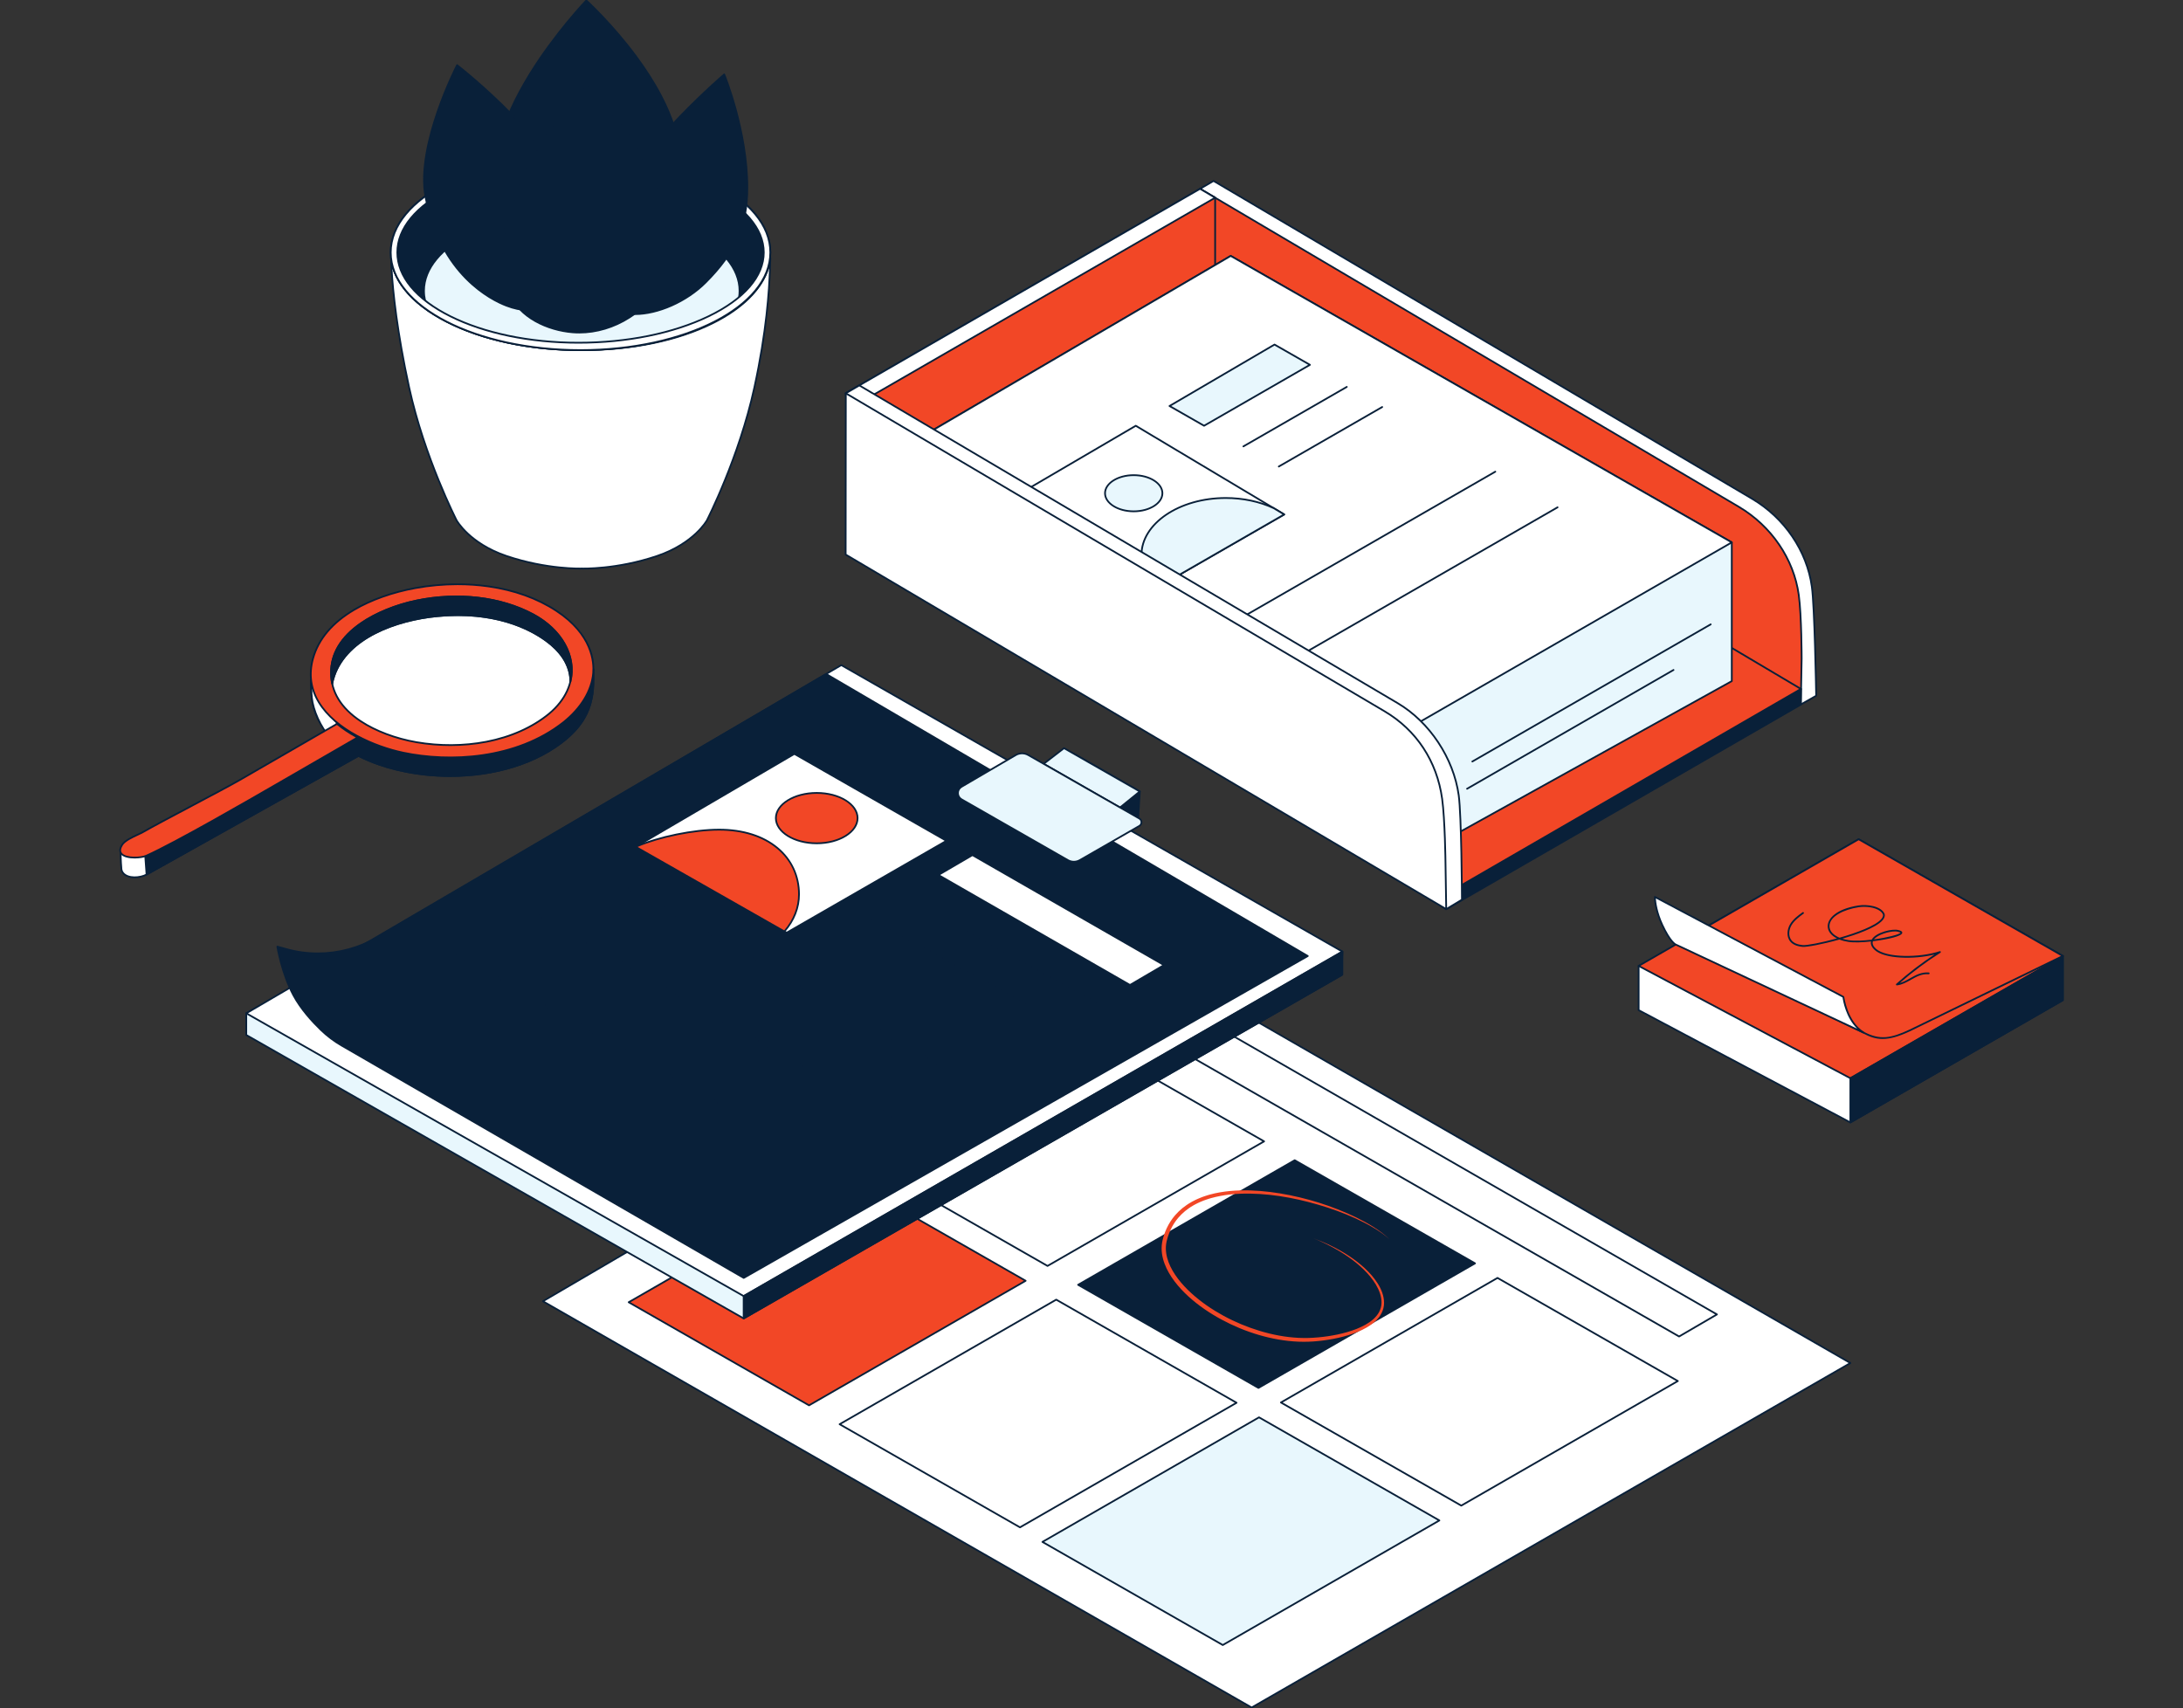 <?xml version="1.0" encoding="UTF-8"?>
<svg xmlns="http://www.w3.org/2000/svg" width="2500" height="1956" viewBox="0 0 2500 1956" fill="none">
  <rect x="0" y="0" width="2500" height="1956" fill="#333333" stroke="none"/>
  <g clip-path="url(#clip0_1761_632)">
    <path d="M1303.17 1091.46L621.735 1490.19L1433.4 1955.47L2119.06 1560.95L1303.17 1091.46Z" fill="white"></path>
    <path d="M1433.4 1956.47C1433.23 1956.47 1433.06 1956.42 1432.91 1956.34L621.238 1491.06C620.928 1490.88 620.737 1490.56 620.735 1490.2C620.734 1489.84 620.922 1489.51 621.23 1489.33L1302.67 1090.6C1302.98 1090.41 1303.36 1090.41 1303.67 1090.59L2119.56 1560.08C2119.87 1560.26 2120.06 1560.59 2120.06 1560.95C2120.06 1561.31 2119.87 1561.64 2119.56 1561.82L1433.9 1956.34C1433.75 1956.42 1433.58 1956.47 1433.4 1956.47ZM623.73 1490.18L1433.4 1954.31L2117.06 1560.95L1303.18 1092.61L623.73 1490.18Z" fill="#092039"></path>
    <path d="M1325.39 1188.02L1922.91 1530.54L1966.28 1505.27L1370.4 1162.38L1325.39 1188.02Z" fill="white"></path>
    <path d="M1922.91 1531.54C1922.74 1531.54 1922.57 1531.5 1922.41 1531.41L1324.89 1188.89C1324.58 1188.71 1324.39 1188.38 1324.39 1188.02C1324.39 1187.66 1324.58 1187.33 1324.89 1187.15L1369.9 1161.51C1370.21 1161.33 1370.59 1161.33 1370.9 1161.51L1966.78 1504.41C1967.09 1504.58 1967.28 1504.91 1967.28 1505.27C1967.28 1505.63 1967.09 1505.96 1966.78 1506.14L1923.41 1531.4C1923.26 1531.49 1923.08 1531.54 1922.91 1531.54ZM1327.4 1188.02L1922.91 1529.38L1964.29 1505.28L1370.4 1163.53L1327.4 1188.02Z" fill="#092039"></path>
    <path d="M1921.5 1581.55L1714.96 1463.47L1466.91 1606.13L1673.45 1724.22L1921.5 1581.55Z" fill="white"></path>
    <path d="M1673.45 1725.22C1673.28 1725.22 1673.11 1725.17 1672.95 1725.09L1466.41 1607C1466.1 1606.82 1465.91 1606.49 1465.91 1606.13C1465.91 1605.77 1466.1 1605.44 1466.41 1605.26L1714.46 1462.6C1714.76 1462.42 1715.14 1462.42 1715.45 1462.6L1922 1580.69C1922.31 1580.86 1922.5 1581.19 1922.5 1581.55C1922.5 1581.91 1922.31 1582.24 1922 1582.42L1673.95 1725.09C1673.8 1725.17 1673.62 1725.22 1673.45 1725.22ZM1468.92 1606.13L1673.45 1723.07L1919.49 1581.56L1714.96 1464.62L1468.92 1606.13Z" fill="#092039"></path>
    <path d="M1648.39 1741.22L1441.85 1623.13L1193.8 1765.8L1400.34 1883.88L1648.39 1741.22Z" fill="#E8F7FD"></path>
    <path d="M1400.34 1884.88C1400.17 1884.88 1400 1884.84 1399.84 1884.75L1193.3 1766.67C1192.99 1766.49 1192.8 1766.16 1192.8 1765.8C1192.8 1765.44 1192.99 1765.11 1193.3 1764.93L1441.35 1622.27C1441.65 1622.09 1442.03 1622.09 1442.34 1622.26L1648.89 1740.35C1649.2 1740.53 1649.39 1740.86 1649.39 1741.22C1649.39 1741.58 1649.2 1741.91 1648.89 1742.09L1400.84 1884.75C1400.69 1884.84 1400.51 1884.88 1400.34 1884.88ZM1195.81 1765.79L1400.34 1882.73L1646.38 1741.22L1441.85 1624.29L1195.81 1765.79Z" fill="#092039"></path>
    <path d="M1689.24 1446.78L1482.69 1328.69L1234.64 1471.36L1441.19 1589.44L1689.24 1446.78Z" fill="#092039"></path>
    <path d="M1441.19 1590.44C1441.02 1590.44 1440.85 1590.4 1440.69 1590.31L1234.15 1472.22C1233.84 1472.05 1233.65 1471.72 1233.64 1471.36C1233.64 1471 1233.84 1470.67 1234.15 1470.49L1482.2 1327.82C1482.5 1327.65 1482.88 1327.65 1483.19 1327.82L1689.74 1445.91C1690.05 1446.09 1690.24 1446.42 1690.24 1446.78C1690.24 1447.14 1690.05 1447.47 1689.74 1447.65L1441.69 1590.31C1441.53 1590.4 1441.36 1590.44 1441.19 1590.44ZM1236.66 1471.35L1441.19 1588.29L1687.23 1446.78L1482.7 1329.84L1236.66 1471.35Z" fill="#092039"></path>
    <path d="M1416.13 1606.44L1209.59 1488.36L961.536 1631.02L1168.08 1749.11L1416.13 1606.44Z" fill="white"></path>
    <path d="M1168.08 1750.11C1167.91 1750.11 1167.74 1750.07 1167.59 1749.98L961.04 1631.89C960.728 1631.71 960.537 1631.38 960.536 1631.02C960.536 1630.67 960.727 1630.33 961.037 1630.16L1209.09 1487.49C1209.4 1487.31 1209.77 1487.31 1210.08 1487.49L1416.63 1605.58C1416.94 1605.75 1417.13 1606.09 1417.13 1606.44C1417.13 1606.8 1416.94 1607.13 1416.63 1607.31L1168.58 1749.98C1168.43 1750.06 1168.25 1750.11 1168.08 1750.11ZM963.547 1631.02L1168.08 1747.96L1414.12 1606.45L1209.59 1489.51L963.547 1631.02Z" fill="#092039"></path>
    <path d="M1447.68 1307.07L1241.13 1188.99L993.082 1331.65L1199.63 1449.74L1447.68 1307.07Z" fill="white"></path>
    <path d="M1199.63 1450.74C1199.46 1450.74 1199.29 1450.69 1199.13 1450.61L992.586 1332.52C992.274 1332.34 992.083 1332.01 992.082 1331.65C992.082 1331.29 992.273 1330.96 992.583 1330.78L1240.63 1188.12C1240.94 1187.94 1241.32 1187.94 1241.63 1188.12L1448.17 1306.21C1448.49 1306.38 1448.68 1306.71 1448.68 1307.07C1448.68 1307.43 1448.49 1307.76 1448.18 1307.94L1200.13 1450.61C1199.97 1450.69 1199.8 1450.74 1199.63 1450.74ZM995.092 1331.65L1199.63 1448.59L1445.67 1307.08L1241.13 1190.14L995.092 1331.65Z" fill="#092039"></path>
    <path d="M1174.57 1466.74L968.023 1348.65L719.973 1491.32L926.519 1609.4L1174.57 1466.74Z" fill="#F24726"></path>
    <path d="M926.519 1610.4C926.348 1610.4 926.176 1610.36 926.022 1610.27L719.477 1492.18C719.165 1492.01 718.974 1491.67 718.973 1491.32C718.973 1490.96 719.164 1490.63 719.474 1490.45L967.524 1347.78C967.832 1347.61 968.211 1347.61 968.519 1347.78L1175.06 1465.87C1175.38 1466.05 1175.57 1466.38 1175.57 1466.74C1175.57 1467.09 1175.38 1467.43 1175.07 1467.6L927.017 1610.27C926.863 1610.36 926.691 1610.4 926.519 1610.4ZM721.983 1491.31L926.517 1608.25L1172.56 1466.74L968.024 1349.8L721.983 1491.31Z" fill="#092039"></path>
    <path d="M1591.17 1419.12C1588.37 1416.54 1585.36 1414.2 1582.26 1412C1579.16 1409.8 1575.96 1407.75 1572.67 1405.83C1566.15 1401.93 1559.35 1398.51 1552.46 1395.32C1538.62 1389.04 1524.3 1383.85 1509.72 1379.63C1495.15 1375.37 1480.32 1371.99 1465.34 1369.76C1450.35 1367.53 1435.19 1366.45 1420.12 1367.07C1412.59 1367.38 1405.09 1368.19 1397.72 1369.58C1394.03 1370.25 1390.39 1371.14 1386.79 1372.12C1385.01 1372.69 1383.19 1373.15 1381.45 1373.81L1378.82 1374.73L1376.23 1375.77C1374.48 1376.43 1372.84 1377.29 1371.14 1378.04L1368.68 1379.32L1367.45 1379.97L1366.25 1380.67C1363.02 1382.48 1360.04 1384.67 1357.16 1386.95C1354.32 1389.3 1351.71 1391.88 1349.31 1394.66C1348.71 1395.35 1348.17 1396.09 1347.6 1396.8L1346.75 1397.89C1346.47 1398.25 1346.23 1398.64 1345.97 1399.02L1344.42 1401.29L1343.02 1403.66L1342.33 1404.84L1341.71 1406.07L1340.48 1408.53L1339.41 1411.07L1338.88 1412.34L1338.42 1413.64L1337.5 1416.25C1337.22 1417.12 1337 1418.02 1336.74 1418.9C1336.22 1420.7 1335.78 1422.41 1335.55 1424.18C1334.46 1431.24 1335.66 1438.57 1338.22 1445.4C1340.78 1452.25 1344.65 1458.64 1349.14 1464.55C1353.65 1470.46 1358.8 1475.92 1364.35 1480.96C1375.42 1491.06 1387.94 1499.61 1401.16 1506.81C1414.39 1514.01 1428.39 1519.83 1442.8 1524.18C1457.22 1528.53 1472.12 1531.37 1487.13 1532.11C1490.88 1532.29 1494.64 1532.31 1498.39 1532.23C1502.14 1532.13 1505.9 1531.89 1509.65 1531.55C1517.16 1530.88 1524.63 1529.76 1532 1528.22C1539.35 1526.63 1546.64 1524.64 1553.59 1521.87C1560.52 1519.1 1567.24 1515.62 1572.73 1510.76C1575.45 1508.32 1577.81 1505.51 1579.48 1502.33C1581.13 1499.16 1582.11 1495.65 1582.16 1492.03C1582.24 1488.42 1581.58 1484.78 1580.43 1481.28C1579.28 1477.77 1577.64 1474.41 1575.74 1471.2C1571.92 1464.77 1567 1458.97 1561.6 1453.7C1556.19 1448.42 1550.26 1443.67 1544.04 1439.34C1537.82 1434.98 1531.26 1431.12 1524.54 1427.57C1517.83 1424 1510.91 1420.81 1503.84 1417.96C1518.14 1423.19 1532.01 1429.8 1544.78 1438.24C1551.16 1442.45 1557.27 1447.11 1562.9 1452.33C1568.52 1457.55 1573.7 1463.35 1577.83 1469.92C1579.89 1473.21 1581.66 1476.71 1582.96 1480.42C1584.25 1484.13 1585.04 1488.07 1585.03 1492.08C1585.05 1496.09 1584.02 1500.14 1582.21 1503.73C1580.4 1507.34 1577.84 1510.49 1574.94 1513.18C1569.09 1518.56 1562.08 1522.24 1554.95 1525.22C1547.78 1528.18 1540.34 1530.3 1532.84 1532.03C1525.32 1533.7 1517.71 1534.94 1510.06 1535.73C1502.4 1536.52 1494.65 1536.8 1486.94 1536.48C1471.5 1535.85 1456.23 1533.05 1441.45 1528.72C1426.68 1524.37 1412.39 1518.42 1398.83 1511.11C1385.29 1503.78 1372.44 1495.07 1360.98 1484.65C1355.26 1479.43 1349.92 1473.75 1345.21 1467.54C1340.51 1461.33 1336.41 1454.54 1333.65 1447.1C1330.89 1439.7 1329.52 1431.51 1330.78 1423.46C1331.05 1421.46 1331.56 1419.47 1332.11 1417.61C1332.38 1416.67 1332.62 1415.71 1332.93 1414.78L1333.91 1411.99L1334.41 1410.6L1334.99 1409.24L1336.16 1406.53L1337.51 1403.89L1338.18 1402.57L1338.94 1401.3L1340.46 1398.76L1342.15 1396.32C1342.43 1395.91 1342.7 1395.5 1343 1395.11L1343.92 1393.95C1344.55 1393.18 1345.14 1392.39 1345.79 1391.65C1348.39 1388.67 1351.23 1385.92 1354.29 1383.43C1357.39 1381.01 1360.59 1378.71 1364.03 1376.82L1365.3 1376.08L1366.6 1375.41L1369.21 1374.07C1371 1373.29 1372.75 1372.41 1374.58 1371.73L1377.3 1370.66L1380.06 1369.71C1381.89 1369.04 1383.77 1368.58 1385.63 1368C1389.38 1367.01 1393.15 1366.1 1396.97 1365.48C1404.59 1364.16 1412.29 1363.45 1419.98 1363.25C1435.37 1362.84 1450.71 1364.18 1465.82 1366.66C1480.93 1369.15 1495.83 1372.74 1510.42 1377.3C1525 1381.91 1539.27 1387.48 1553.02 1394.13C1559.87 1397.51 1566.62 1401.1 1573.06 1405.19C1576.29 1407.22 1579.44 1409.4 1582.48 1411.7C1585.52 1414 1588.46 1416.44 1591.17 1419.12Z" fill="#F24726"></path>
    <path d="M963.514 787.293L282.025 1160.42V1185.26L851.649 1509.89L1537.31 1116.15V1089.76L963.514 787.293Z" fill="#E8F7FD"></path>
    <path d="M851.649 1510.89C851.478 1510.89 851.307 1510.85 851.154 1510.76L281.53 1186.13C281.218 1185.95 281.025 1185.62 281.025 1185.26V1160.42C281.025 1160.06 281.224 1159.72 281.545 1159.54L963.034 786.418C963.328 786.257 963.683 786.254 963.981 786.41L1537.77 1088.88C1538.1 1089.05 1538.31 1089.39 1538.31 1089.76V1116.15C1538.31 1116.51 1538.12 1116.84 1537.81 1117.02L852.147 1510.76C851.992 1510.85 851.821 1510.89 851.649 1510.89ZM283.025 1184.68L851.647 1508.74L1536.31 1115.57V1090.37L963.523 788.43L283.025 1161.01V1184.68Z" fill="#092039"></path>
    <path d="M963.464 761.684L282.025 1160.42L851.649 1484.28L1537.31 1089.76L963.464 761.684Z" fill="white"></path>
    <path d="M851.649 1485.28C851.479 1485.28 851.308 1485.24 851.155 1485.15L281.531 1161.29C281.22 1161.11 281.027 1160.78 281.025 1160.43C281.023 1160.07 281.212 1159.74 281.52 1159.56L962.959 760.823C963.268 760.642 963.649 760.64 963.96 760.818L1537.8 1088.9C1538.12 1089.07 1538.31 1089.41 1538.31 1089.76C1538.31 1090.12 1538.12 1090.45 1537.81 1090.63L852.148 1485.15C851.993 1485.24 851.821 1485.28 851.649 1485.28ZM284.026 1160.41L851.646 1483.13L1535.3 1089.77L963.47 762.84L284.026 1160.41Z" fill="#092039"></path>
    <path d="M1537.31 1089.76L851.649 1484.28V1509.89L1536.54 1116.59L1537.31 1089.76Z" fill="#092039"></path>
    <path d="M851.649 1510.89C851.476 1510.89 851.303 1510.84 851.148 1510.75C850.839 1510.58 850.649 1510.25 850.649 1509.89V1484.28C850.649 1483.92 850.84 1483.59 851.15 1483.41L1536.81 1088.89C1537.12 1088.71 1537.51 1088.72 1537.82 1088.9C1538.13 1089.09 1538.32 1089.43 1538.31 1089.79L1537.54 1116.61C1537.53 1116.96 1537.34 1117.28 1537.04 1117.45L852.147 1510.76C851.992 1510.84 851.821 1510.89 851.649 1510.89ZM852.649 1484.86V1508.16L1535.56 1116L1536.26 1091.52L852.649 1484.86Z" fill="#092039"></path>
    <path d="M946.108 771.861L431.825 1073.47C400.544 1091.82 363.161 1096.7 328.218 1087L317.603 1084.06C317.603 1084.06 322.55 1114.64 336.041 1139.82C344.536 1155.68 357.716 1170.04 367.621 1179.57C374.788 1186.46 382.76 1192.46 391.371 1197.43L851.714 1463.47L1497.7 1094.83L946.108 771.861Z" fill="#092039"></path>
    <path d="M851.715 1464.47C851.542 1464.47 851.369 1464.42 851.215 1464.33L390.872 1198.3C382.197 1193.29 374.142 1187.23 366.929 1180.29C357.194 1170.92 343.78 1156.38 335.16 1140.29C321.745 1115.25 316.666 1084.52 316.617 1084.22C316.563 1083.88 316.683 1083.54 316.937 1083.31C317.191 1083.08 317.543 1083 317.872 1083.09L328.486 1086.04C340.059 1089.25 351.977 1090.83 363.863 1090.83C387.39 1090.83 410.811 1084.64 431.32 1072.61L945.603 771.001C945.915 770.818 946.302 770.818 946.614 771.001L1498.21 1093.97C1498.52 1094.16 1498.7 1094.49 1498.7 1094.84C1498.7 1095.2 1498.51 1095.53 1498.2 1095.71L852.211 1464.34C852.057 1464.42 851.886 1464.47 851.715 1464.47ZM318.867 1085.45C320.077 1091.96 325.382 1117.81 336.923 1139.35C345.419 1155.21 358.684 1169.58 368.316 1178.85C375.412 1185.67 383.337 1191.64 391.873 1196.57L851.718 1462.31L1495.7 1094.83L946.109 773.022L432.332 1074.34C400.999 1092.71 362.955 1097.68 327.951 1087.97L318.867 1085.45Z" fill="#092039"></path>
    <path d="M900.96 1068.11L1083.83 962.896L909.732 863.363L727.982 969.766L900.96 1068.11Z" fill="white"></path>
    <path d="M900.96 1069.11C900.79 1069.11 900.619 1069.07 900.466 1068.98L727.488 970.634C727.177 970.457 726.985 970.128 726.982 969.771C726.98 969.414 727.169 969.082 727.477 968.902L909.227 862.498C909.537 862.317 909.918 862.315 910.228 862.493L1084.32 962.026C1084.63 962.204 1084.83 962.534 1084.83 962.893C1084.83 963.251 1084.63 963.582 1084.32 963.761L901.459 1068.98C901.304 1069.07 901.133 1069.11 900.96 1069.11ZM729.983 969.753L900.957 1066.96L1081.82 962.898L909.737 864.518L729.983 969.753Z" fill="#092039"></path>
    <path d="M935.323 965.749C961.158 965.749 982.101 952.835 982.101 936.906C982.101 920.977 961.158 908.064 935.323 908.064C909.488 908.064 888.545 920.977 888.545 936.906C888.545 952.835 909.488 965.749 935.323 965.749Z" fill="#F24726"></path>
    <path d="M935.323 966.749C908.978 966.749 887.546 953.361 887.546 936.906C887.546 920.451 908.979 907.064 935.323 907.064C961.667 907.064 983.1 920.451 983.1 936.906C983.1 953.361 961.667 966.749 935.323 966.749ZM935.323 909.064C910.081 909.064 889.546 921.554 889.546 936.906C889.546 952.258 910.082 964.749 935.323 964.749C960.564 964.749 981.1 952.258 981.1 936.906C981.1 921.554 960.564 909.064 935.323 909.064Z" fill="#092039"></path>
    <path d="M727.982 969.766C752.594 959.011 792.487 950.129 823.529 950.129C879.786 950.129 915.032 981.573 915.032 1024.25C915.032 1039.92 908.882 1054.51 898.312 1066.69L727.982 969.766Z" fill="#F24726"></path>
    <path d="M898.311 1067.69C898.142 1067.69 897.972 1067.64 897.817 1067.56L727.488 970.635C727.159 970.448 726.964 970.091 726.984 969.713C727.004 969.335 727.235 969.001 727.582 968.849C753.731 957.422 794.082 949.129 823.529 949.129C850.958 949.129 874.295 956.49 891.017 970.417C907.148 983.852 916.032 1002.97 916.032 1024.25C916.032 1039.65 910.166 1054.55 899.067 1067.34C898.871 1067.57 898.593 1067.69 898.311 1067.69ZM730.226 969.893L898.09 1065.41C908.523 1053.13 914.032 1038.92 914.032 1024.25C914.032 1003.28 905.631 985.194 889.737 971.956C873.379 958.332 850.485 951.131 823.529 951.131C795.007 951.13 756.177 958.972 730.226 969.893Z" fill="#092039"></path>
    <path d="M1280.89 943.185L1303.53 935.624L1305.31 906.393L1230.06 863.381L1193.44 893.202L1280.89 943.185Z" fill="#092039"></path>
    <path d="M1280.89 944.186C1280.72 944.186 1280.55 944.141 1280.39 944.054L1192.94 894.07C1192.66 893.906 1192.47 893.611 1192.44 893.283C1192.42 892.955 1192.55 892.635 1192.81 892.427L1229.43 862.606C1229.75 862.345 1230.2 862.307 1230.55 862.512L1305.81 905.525C1306.14 905.714 1306.33 906.074 1306.31 906.454L1304.53 935.684C1304.51 936.091 1304.24 936.444 1303.85 936.573L1281.2 944.134C1281.1 944.169 1281 944.186 1280.89 944.186ZM1195.2 893.058L1281 942.096L1302.58 934.89L1304.27 906.953L1230.16 864.59L1195.2 893.058Z" fill="#092039"></path>
    <path d="M1282.67 924.737L1305.31 906.393L1218.52 856.785L1195.22 874.754L1282.67 924.737Z" fill="#E8F7FD"></path>
    <path d="M1282.67 925.738C1282.5 925.738 1282.32 925.694 1282.17 925.605L1194.72 875.621C1194.43 875.455 1194.24 875.156 1194.22 874.823C1194.2 874.49 1194.34 874.167 1194.61 873.962L1217.91 855.994C1218.23 855.747 1218.67 855.716 1219.02 855.917L1305.81 905.526C1306.1 905.69 1306.28 905.984 1306.31 906.313C1306.34 906.642 1306.2 906.963 1305.94 907.171L1283.3 925.515C1283.11 925.663 1282.89 925.738 1282.67 925.738ZM1197.02 874.63L1282.57 923.531L1303.55 906.537L1218.6 857.985L1197.02 874.63Z" fill="#092039"></path>
    <path d="M1304.76 937.363L1177.44 864.594C1173.06 862.087 1167.67 862.114 1163.3 864.666L1101.16 901.027C1095.64 904.258 1095.68 912.253 1101.23 915.428L1223.02 985.057C1227.22 987.458 1232.38 987.452 1236.57 985.042L1304.76 945.86C1308.05 943.976 1308.04 939.241 1304.76 937.363Z" fill="#E8F7FD"></path>
    <path d="M1229.79 987.847C1227.28 987.847 1224.77 987.207 1222.53 985.926L1100.74 916.297C1097.82 914.626 1096.06 911.62 1096.05 908.254C1096.03 904.888 1097.75 901.864 1100.66 900.165L1162.8 863.803C1167.46 861.078 1173.26 861.049 1177.94 863.726L1305.25 936.495C1307.11 937.557 1308.22 939.469 1308.22 941.608C1308.23 943.748 1307.12 945.662 1305.27 946.728L1237.07 985.91C1234.82 987.202 1232.31 987.847 1229.79 987.847ZM1170.44 863.739C1168.14 863.739 1165.85 864.337 1163.81 865.53L1101.67 901.891C1099.39 903.226 1098.03 905.601 1098.05 908.244C1098.06 910.887 1099.44 913.248 1101.73 914.56L1223.52 984.189C1227.39 986.405 1232.2 986.399 1236.07 984.176L1304.27 944.994C1305.49 944.29 1306.22 943.025 1306.22 941.61C1306.22 940.196 1305.49 938.933 1304.26 938.231L1176.95 865.462C1174.94 864.313 1172.69 863.739 1170.44 863.739Z" fill="#092039"></path>
    <path d="M1074.69 1002.01L1294.07 1128L1332.97 1105.21L1113.66 979.262L1074.69 1002.01Z" fill="white"></path>
    <path d="M1294.07 1129.01C1293.9 1129.01 1293.73 1128.96 1293.57 1128.87L1074.19 1002.88C1073.88 1002.7 1073.69 1002.37 1073.69 1002.02C1073.69 1001.66 1073.88 1001.33 1074.18 1001.15L1113.15 978.4C1113.46 978.22 1113.84 978.218 1114.15 978.396L1333.47 1104.35C1333.78 1104.53 1333.97 1104.85 1333.97 1105.21C1333.98 1105.57 1333.79 1105.9 1333.48 1106.08L1294.58 1128.87C1294.42 1128.96 1294.25 1129.01 1294.07 1129.01ZM1076.68 1002.01L1294.07 1126.85L1330.98 1105.22L1113.66 980.419L1076.68 1002.01Z" fill="#092039"></path>
    <path d="M1107.09 1238.37C1106.92 1238.37 1106.75 1238.33 1106.6 1238.24L682.164 996.924C681.684 996.651 681.516 996.041 681.789 995.561C682.062 995.081 682.674 994.913 683.152 995.186L1107.59 1236.5C1108.07 1236.77 1108.23 1237.38 1107.96 1237.86C1107.78 1238.19 1107.44 1238.37 1107.09 1238.37Z" fill="#092039"></path>
    <path d="M1257.1 1151.23C1256.93 1151.23 1256.76 1151.19 1256.61 1151.1L1036.26 1025.12C1035.78 1024.85 1035.61 1024.24 1035.88 1023.76C1036.16 1023.28 1036.77 1023.11 1037.25 1023.38L1257.6 1149.36C1258.08 1149.64 1258.24 1150.25 1257.97 1150.73C1257.79 1151.05 1257.45 1151.23 1257.1 1151.23Z" fill="#092039"></path>
    <path d="M1215.22 1175.6C1215.05 1175.6 1214.88 1175.56 1214.72 1175.47L994.789 1049.73C994.31 1049.45 994.143 1048.84 994.417 1048.36C994.691 1047.88 995.302 1047.72 995.782 1047.99L1215.71 1173.73C1216.19 1174 1216.36 1174.61 1216.09 1175.09C1215.9 1175.42 1215.56 1175.6 1215.22 1175.6Z" fill="#092039"></path>
    <path d="M1029.4 1284.49C1029.23 1284.49 1029.06 1284.45 1028.9 1284.36L604.472 1043.05C603.992 1042.78 603.824 1042.17 604.097 1041.69C604.37 1041.21 604.982 1041.04 605.46 1041.31L1029.89 1282.62C1030.37 1282.9 1030.54 1283.51 1030.27 1283.99C1030.08 1284.31 1029.75 1284.49 1029.4 1284.49Z" fill="#092039"></path>
    <path d="M832.281 1270.14C832.114 1270.14 831.944 1270.1 831.788 1270.01L519.271 1092.33C518.791 1092.05 518.623 1091.44 518.896 1090.96C519.169 1090.48 519.781 1090.31 520.26 1090.59L832.776 1268.27C833.256 1268.54 833.424 1269.15 833.151 1269.63C832.967 1269.96 832.629 1270.14 832.281 1270.14Z" fill="#092039"></path>
    <path d="M2119.06 1285.44L2362.37 1145.44V1094.79L2128.53 1011.75L1876.59 1106.14V1156.8L2119.06 1285.44Z" fill="white"></path>
    <path d="M2119.06 1286.44C2118.9 1286.44 2118.74 1286.4 2118.59 1286.32L1876.12 1157.68C1875.8 1157.51 1875.59 1157.17 1875.59 1156.8V1106.15C1875.59 1105.73 1875.85 1105.36 1876.24 1105.21L2128.18 1010.81C2128.4 1010.73 2128.64 1010.73 2128.87 1010.81L2362.71 1093.84C2363.11 1093.99 2363.37 1094.36 2363.37 1094.79V1145.44C2363.37 1145.8 2363.18 1146.13 2362.87 1146.31L2119.56 1286.31C2119.41 1286.39 2119.23 1286.44 2119.06 1286.44ZM1877.59 1156.2L2119.04 1284.3L2361.37 1144.86V1095.49L2128.54 1012.81L1877.59 1106.84L1877.59 1156.2Z" fill="#092039"></path>
    <path d="M2119.06 1234.78L2362.37 1094.79L2128.53 961.092L1876.59 1106.14L2119.06 1234.78Z" fill="#F24726"></path>
    <path d="M2119.06 1235.78C2118.9 1235.78 2118.74 1235.74 2118.59 1235.67L1876.12 1107.03C1875.8 1106.86 1875.6 1106.53 1875.59 1106.16C1875.59 1105.8 1875.78 1105.46 1876.09 1105.28L2128.03 960.225C2128.34 960.048 2128.72 960.047 2129.03 960.223L2362.87 1093.92C2363.18 1094.09 2363.37 1094.43 2363.37 1094.78C2363.37 1095.14 2363.18 1095.47 2362.87 1095.65L2119.56 1235.65C2119.41 1235.74 2119.23 1235.78 2119.06 1235.78ZM1878.66 1106.11L2119.04 1233.64L2360.36 1094.79L2128.53 962.245L1878.66 1106.11Z" fill="#092039"></path>
    <path d="M2119.06 1234.78V1285.44L2362.37 1145.44V1094.79L2119.06 1234.78Z" fill="#092039"></path>
    <path d="M2119.06 1286.44C2118.89 1286.44 2118.72 1286.39 2118.56 1286.3C2118.25 1286.12 2118.06 1285.79 2118.06 1285.44V1234.78C2118.06 1234.43 2118.25 1234.1 2118.56 1233.92L2361.88 1093.92C2362.18 1093.74 2362.57 1093.74 2362.87 1093.92C2363.18 1094.1 2363.37 1094.43 2363.37 1094.79V1145.44C2363.37 1145.8 2363.18 1146.13 2362.87 1146.31L2119.56 1286.3C2119.41 1286.39 2119.23 1286.44 2119.06 1286.44ZM2120.06 1235.36V1283.71L2361.37 1144.86V1096.51L2120.06 1235.36Z" fill="#092039"></path>
    <path d="M1921.71 1080.17L2128.53 961.092L2362.37 1094.78L2186.91 1180.11C2162.17 1191.65 2149.87 1190.98 2134.06 1182.49L1921.71 1080.17Z" fill="#F24726"></path>
    <path d="M2155.92 1189.82C2147.79 1189.82 2141 1187.35 2133.58 1183.37L1921.27 1081.07C1920.94 1080.91 1920.72 1080.58 1920.71 1080.21C1920.69 1079.83 1920.89 1079.49 1921.21 1079.3L2128.03 960.225C2128.34 960.048 2128.72 960.047 2129.03 960.223L2362.87 1093.92C2363.19 1094.1 2363.38 1094.45 2363.37 1094.82C2363.36 1095.19 2363.14 1095.52 2362.81 1095.68L2187.34 1181.01C2174.03 1187.23 2164.26 1189.82 2155.92 1189.82ZM1923.85 1080.09L2134.49 1181.59C2153.04 1191.55 2166.03 1188.75 2186.48 1179.21L2360.23 1094.72L2128.53 962.246L1923.85 1080.09Z" fill="#092039"></path>
    <path d="M1918.95 1081.63C1918.95 1081.63 1913.05 1079.38 1903.63 1059.2C1895.18 1041.11 1895.18 1027.14 1895.18 1027.14L2111.07 1141.67C2111.07 1141.67 2114.29 1169.98 2134.06 1182.49L1918.95 1081.63Z" fill="white"></path>
    <path d="M2134.06 1183.49C2133.91 1183.49 2133.77 1183.46 2133.63 1183.4L1918.54 1082.55C1917.87 1082.25 1911.85 1079.17 1902.72 1059.62C1894.28 1041.54 1894.18 1027.72 1894.18 1027.14C1894.18 1026.79 1894.36 1026.46 1894.66 1026.28C1894.96 1026.1 1895.34 1026.09 1895.65 1026.26L2111.53 1140.79C2111.82 1140.94 2112.02 1141.23 2112.06 1141.56C2112.09 1141.84 2115.47 1169.54 2134.59 1181.65C2135.04 1181.93 2135.19 1182.51 2134.93 1182.97C2134.75 1183.3 2134.41 1183.49 2134.06 1183.49ZM1896.26 1028.84C1896.56 1033.07 1897.97 1044.72 1904.53 1058.77C1913.54 1078.06 1919.27 1080.68 1919.33 1080.71C1919.34 1080.71 1919.37 1080.72 1919.38 1080.73L2126.81 1177.99C2113.8 1165.2 2110.62 1145.85 2110.14 1142.31L1896.26 1028.84Z" fill="#092039"></path>
    <path d="M2172.27 1128.45C2171.88 1128.45 2171.52 1128.23 2171.36 1127.87C2171.18 1127.47 2171.27 1127 2171.6 1126.71C2185.29 1114.48 2199.98 1103.21 2215.35 1093.13C2191.69 1099.04 2158.17 1098.19 2147.01 1087.99C2142.8 1084.14 2142.13 1080.76 2142.72 1078.17C2133.35 1079.2 2123.45 1079.68 2116.92 1078.67C2113.05 1078.07 2109.56 1077.15 2106.53 1075.95C2086.83 1081.5 2068.98 1084.75 2064.31 1084.32C2057.94 1083.74 2053.26 1081.75 2050.38 1078.42C2045.46 1072.72 2046.66 1064.2 2049.86 1058.7C2053.34 1052.71 2059.15 1048.47 2064.28 1044.73C2064.72 1044.4 2065.35 1044.5 2065.67 1044.94C2066 1045.39 2065.9 1046.02 2065.46 1046.34C2060.49 1049.97 2054.86 1054.08 2051.59 1059.7C2048.73 1064.61 2047.61 1072.15 2051.89 1077.11C2054.42 1080.04 2058.66 1081.8 2064.49 1082.33C2069.11 1082.75 2085.78 1079.63 2103.7 1074.69C2096.98 1071.32 2093.13 1066.39 2093.13 1060.64C2093.12 1052.26 2102.31 1041.04 2128.23 1036.96C2138 1035.43 2154.31 1037.43 2158.28 1046.58C2158.3 1046.64 2158.32 1046.69 2158.34 1046.75C2158.87 1049.05 2158.06 1051.46 2155.93 1053.89C2148.21 1062.75 2124.25 1070.79 2109.83 1075C2112.08 1075.71 2114.55 1076.28 2117.23 1076.69C2124.07 1077.75 2133.85 1077.28 2143.49 1076.11C2143.53 1076.03 2143.57 1075.95 2143.62 1075.87C2148.35 1067.56 2167.72 1063.19 2174.07 1065.12C2175.34 1065.41 2178.88 1066.22 2178.45 1068.49C2177.69 1072.42 2160.6 1075.57 2153.29 1076.74C2150.65 1077.16 2147.8 1077.56 2144.87 1077.92C2143.91 1080.63 2145.08 1083.51 2148.36 1086.51C2159.94 1097.1 2198.83 1096.89 2221.36 1089.3C2221.84 1089.13 2222.37 1089.36 2222.59 1089.82C2222.8 1090.27 2222.64 1090.82 2222.22 1091.09C2205.88 1101.37 2190.26 1113.01 2175.72 1125.73C2179.87 1124.58 2183.6 1122.47 2187.51 1120.27C2193.82 1116.71 2200.36 1113.03 2208.85 1113.69C2209.4 1113.73 2209.81 1114.21 2209.77 1114.76C2209.73 1115.31 2209.23 1115.72 2208.7 1115.68C2200.8 1115.07 2194.82 1118.44 2188.49 1122.01C2183.55 1124.8 2178.44 1127.68 2172.39 1128.44C2172.35 1128.45 2172.31 1128.45 2172.27 1128.45ZM2170.26 1066.67C2163.18 1066.67 2150.51 1070.19 2146.09 1075.78C2161.32 1073.72 2175.52 1070.08 2176.46 1068.17C2176.32 1068.02 2175.72 1067.55 2173.56 1067.05C2172.71 1066.79 2171.58 1066.67 2170.26 1066.67ZM2134.65 1038.49C2132.49 1038.49 2130.41 1038.65 2128.54 1038.94C2111.9 1041.55 2095.12 1049.28 2095.13 1060.64C2095.13 1066.15 2099.37 1070.84 2106.66 1073.86C2126.81 1068.12 2147.77 1060.22 2154.43 1052.58C2156.08 1050.69 2156.75 1048.91 2156.41 1047.29C2153.63 1041.06 2143.46 1038.49 2134.65 1038.49Z" fill="#092039"></path>
    <path d="M1389.13 391.578L2061.92 806.974L2079.92 796.785C2079.92 796.785 2078.26 695.869 2074.95 671.925C2069.1 629.612 2043.04 592.758 2006.25 571.047L1389.78 207.195L1374.31 216.223L1389.13 391.578Z" fill="white"></path>
    <path d="M2061.92 807.975C2061.74 807.975 2061.56 807.925 2061.4 807.826L1388.61 392.43C1388.34 392.264 1388.16 391.979 1388.13 391.663L1373.31 216.306C1373.28 215.922 1373.47 215.553 1373.81 215.358L1389.27 206.33C1389.58 206.147 1389.97 206.148 1390.28 206.333L2006.76 570.185C2044.36 592.375 2070.22 630.357 2075.94 671.788C2079.22 695.518 2080.91 795.759 2080.92 796.769C2080.93 797.135 2080.74 797.475 2080.42 797.656L2062.41 807.845C2062.26 807.932 2062.09 807.975 2061.92 807.975ZM1390.09 390.993L2061.94 805.814L2078.91 796.209C2078.77 787.841 2077.09 694.722 2073.96 672.063C2068.32 631.232 2042.82 593.792 2005.74 571.909L1389.77 208.355L1375.36 216.768L1390.09 390.993Z" fill="#092039"></path>
    <path d="M1374.14 400.887L2062.29 806.929L2063.26 754.309C2063.26 754.309 2063.26 705.178 2059.96 681.233C2054.11 638.92 2028.04 602.066 1991.26 580.355L1374.31 216.223L1374.14 400.887Z" fill="#F24726"></path>
    <path d="M2062.29 807.929C2062.12 807.929 2061.94 807.883 2061.79 807.79L1373.63 401.748C1373.32 401.568 1373.14 401.24 1373.14 400.886L1373.31 216.222C1373.31 215.863 1373.5 215.532 1373.81 215.354C1374.12 215.176 1374.51 215.179 1374.82 215.361L1991.77 579.493C2029.36 601.683 2055.22 639.665 2060.95 681.096C2064.23 704.834 2064.26 753.817 2064.26 754.309L2063.29 806.947C2063.29 807.303 2063.09 807.628 2062.78 807.801C2062.63 807.886 2062.46 807.929 2062.29 807.929ZM1375.14 400.316L2061.33 805.196L2062.26 754.29C2062.26 753.818 2062.23 704.972 2058.96 681.369C2053.32 640.538 2027.82 603.097 1990.75 581.215L1375.31 217.972L1375.14 400.316Z" fill="#092039"></path>
    <path d="M1656.21 1023.34L2062.44 788.967L2062.29 806.929L1656.24 1041.15L1656.21 1023.34Z" fill="#092039"></path>
    <path d="M1656.24 1042.15C1656.07 1042.15 1655.89 1042.1 1655.74 1042.01C1655.43 1041.84 1655.24 1041.51 1655.24 1041.15L1655.21 1023.35C1655.21 1022.99 1655.4 1022.66 1655.71 1022.48L2061.94 788.1C2062.25 787.921 2062.64 787.922 2062.95 788.102C2063.26 788.283 2063.44 788.615 2063.44 788.974L2063.29 806.935C2063.29 807.289 2063.1 807.616 2062.79 807.793L1656.74 1042.01C1656.58 1042.1 1656.41 1042.15 1656.24 1042.15ZM1657.21 1023.92L1657.23 1039.42L2061.3 806.349L2061.43 790.708L1657.21 1023.92Z" fill="#092039"></path>
    <path d="M986.553 460.981V561.972L1391.59 322.754V226.424L1374.31 216.223L968.587 450.291L986.553 460.981Z" fill="#F24726"></path>
    <path d="M986.553 562.97C986.382 562.97 986.211 562.926 986.057 562.839C985.745 562.661 985.553 562.329 985.553 561.97V461.548L968.075 451.148C967.77 450.966 967.584 450.637 967.586 450.282C967.588 449.927 967.779 449.6 968.086 449.423L1373.81 215.356C1374.12 215.176 1374.51 215.178 1374.82 215.361L1392.1 225.562C1392.4 225.742 1392.59 226.069 1392.59 226.423V322.753C1392.59 323.107 1392.4 323.434 1392.1 323.614L987.061 562.831C986.905 562.924 986.729 562.97 986.553 562.97ZM970.565 450.302L987.065 460.12C987.368 460.3 987.554 460.627 987.554 460.979V560.218L1390.59 322.182V226.993L1374.3 217.379L970.565 450.302Z" fill="#092039"></path>
    <path d="M985.784 460.524L1391.59 226.424L1374.31 216.223L968.587 450.291L985.784 460.524Z" fill="white"></path>
    <path d="M985.784 461.522C985.607 461.522 985.43 461.475 985.273 461.381L968.075 451.148C967.77 450.966 967.584 450.637 967.586 450.282C967.588 449.927 967.779 449.6 968.086 449.423L1373.81 215.356C1374.12 215.176 1374.51 215.178 1374.82 215.361L1392.1 225.562C1392.4 225.743 1392.59 226.073 1392.59 226.428C1392.59 226.784 1392.4 227.112 1392.09 227.289L986.284 461.389C986.13 461.477 985.957 461.522 985.784 461.522ZM970.565 450.302L985.793 459.363L1389.61 226.412L1374.3 217.379L970.565 450.302Z" fill="#092039"></path>
    <path d="M1670.3 1015.66L2062.44 788.967L1374.31 380.844L1009.88 617.18L1670.3 1015.66Z" fill="#F24726"></path>
    <path d="M1670.3 1016.66C1670.12 1016.66 1669.94 1016.62 1669.78 1016.52L1009.37 618.036C1009.07 617.858 1008.89 617.541 1008.88 617.196C1008.88 616.851 1009.05 616.528 1009.34 616.341L1373.76 380.005C1374.08 379.798 1374.49 379.79 1374.82 379.984L2062.95 788.107C2063.26 788.288 2063.44 788.618 2063.44 788.973C2063.44 789.328 2063.25 789.656 2062.94 789.833L1670.8 1016.53C1670.64 1016.62 1670.47 1016.66 1670.3 1016.66ZM1011.77 617.149L1670.31 1014.5L2060.46 788.956L1374.33 382.021L1011.77 617.149Z" fill="#092039"></path>
    <path d="M1618.86 982.072L1983.26 780.011V621.146L1409.42 293.066L1060.42 497.281V648.054L1618.86 982.072Z" fill="#E8F7FD"></path>
    <path d="M1618.86 983.073C1618.68 983.073 1618.5 983.026 1618.35 982.931L1059.91 648.913C1059.6 648.732 1059.42 648.407 1059.42 648.055V497.282C1059.42 496.927 1059.61 496.598 1059.91 496.419L1408.92 292.205C1409.22 292.024 1409.61 292.023 1409.92 292.2L1983.76 620.279C1984.07 620.457 1984.26 620.788 1984.26 621.147V780.013C1984.26 780.377 1984.07 780.711 1983.75 780.888L1619.34 982.949C1619.19 983.031 1619.03 983.073 1618.86 983.073ZM1061.42 647.488L1618.88 980.919L1982.26 779.423V621.727L1409.43 294.223L1061.42 497.855V647.488Z" fill="#092039"></path>
    <path d="M1618.76 830.874L1983.26 621.146L1409.42 293.066L1060.42 497.28L1618.76 830.874Z" fill="white"></path>
    <path d="M1618.76 831.875C1618.59 831.875 1618.41 831.828 1618.25 831.733L1059.91 498.14C1059.6 497.959 1059.42 497.631 1059.42 497.277C1059.42 496.923 1059.61 496.597 1059.91 496.418L1408.92 292.204C1409.22 292.023 1409.61 292.021 1409.92 292.199L1983.76 620.278C1984.07 620.456 1984.26 620.787 1984.26 621.145C1984.26 621.503 1984.07 621.835 1983.76 622.013L1619.26 831.741C1619.11 831.83 1618.94 831.875 1618.76 831.875ZM1062.38 497.29L1618.77 829.715L1981.25 621.149L1409.43 294.222L1062.38 497.29Z" fill="#092039"></path>
    <path d="M1419.25 791.71C1418.91 791.71 1418.57 791.53 1418.39 791.209C1418.11 790.73 1418.27 790.12 1418.75 789.844L1783.25 580.115C1783.73 579.84 1784.34 580.005 1784.62 580.483C1784.89 580.961 1784.73 581.574 1784.25 581.849L1419.75 791.577C1419.59 791.668 1419.42 791.71 1419.25 791.71Z" fill="#092039"></path>
    <path d="M1686.13 873.079C1685.79 873.079 1685.45 872.899 1685.26 872.578C1684.99 872.099 1685.15 871.488 1685.63 871.213L1958.61 714.143C1959.09 713.867 1959.7 714.033 1959.98 714.511C1960.25 714.99 1960.09 715.601 1959.61 715.877L1686.63 872.947C1686.47 873.036 1686.3 873.079 1686.13 873.079Z" fill="#092039"></path>
    <path d="M1680.11 904.283C1679.77 904.283 1679.43 904.103 1679.24 903.782C1678.97 903.303 1679.13 902.692 1679.61 902.417L1916.04 766.381C1916.52 766.106 1917.13 766.271 1917.4 766.749C1917.68 767.227 1917.51 767.839 1917.03 768.114L1680.61 904.15C1680.45 904.24 1680.28 904.283 1680.11 904.283Z" fill="#092039"></path>
    <path d="M1347.95 750.885C1347.6 750.885 1347.27 750.705 1347.08 750.384C1346.81 749.905 1346.97 749.294 1347.45 749.018L1711.95 539.29C1712.43 539.014 1713.04 539.18 1713.31 539.658C1713.59 540.136 1713.42 540.748 1712.95 541.023L1348.45 750.751C1348.29 750.842 1348.12 750.885 1347.95 750.885Z" fill="#092039"></path>
    <path d="M1464.5 535.258C1464.15 535.258 1463.82 535.078 1463.63 534.757C1463.36 534.278 1463.52 533.667 1464 533.391L1582.41 465.259C1582.89 464.983 1583.5 465.148 1583.77 465.627C1584.05 466.106 1583.89 466.717 1583.41 466.993L1465 535.125C1464.84 535.215 1464.67 535.258 1464.5 535.258Z" fill="#092039"></path>
    <path d="M1423.95 512.211C1423.6 512.211 1423.26 512.031 1423.08 511.71C1422.8 511.231 1422.97 510.62 1423.45 510.344L1541.86 442.212C1542.34 441.936 1542.95 442.102 1543.22 442.58C1543.5 443.059 1543.33 443.67 1542.85 443.946L1424.44 512.078C1424.29 512.168 1424.12 512.211 1423.95 512.211Z" fill="#092039"></path>
    <path d="M1378.91 487.57L1378.91 487.559L1339.46 465.009L1339.32 464.97L1459.59 394.596L1500.17 417.798L1378.91 487.57Z" fill="#E8F7FD"></path>
    <path d="M1378.91 488.57C1378.82 488.57 1378.73 488.558 1378.65 488.534C1378.53 488.502 1378.42 488.448 1378.32 488.378L1339.05 465.934C1338.67 465.827 1338.38 465.499 1338.33 465.1C1338.28 464.701 1338.47 464.31 1338.81 464.107L1459.08 393.733C1459.39 393.552 1459.77 393.55 1460.08 393.728L1500.67 416.93C1500.98 417.108 1501.17 417.439 1501.17 417.797C1501.17 418.155 1500.98 418.486 1500.67 418.665L1379.41 488.436C1379.26 488.524 1379.08 488.57 1378.91 488.57ZM1341.35 464.938L1378.92 486.413L1498.16 417.801L1459.59 395.751L1341.35 464.938Z" fill="#092039"></path>
    <path d="M1470.7 589.148L1324.74 673.134L1324.66 673.08L1156 572.246L1300.69 487.572L1458.68 581.964L1470.7 589.148Z" fill="white"></path>
    <path d="M1324.74 674.136C1324.55 674.136 1324.35 674.08 1324.18 673.968L1155.48 573.105C1155.18 572.924 1155 572.595 1155 572.242C1155 571.889 1155.19 571.562 1155.49 571.384L1300.19 486.711C1300.5 486.527 1300.89 486.529 1301.2 486.716L1471.21 588.292C1471.52 588.474 1471.7 588.804 1471.7 589.159C1471.7 589.514 1471.51 589.841 1471.2 590.017L1325.24 674.003C1325.08 674.092 1324.91 674.136 1324.74 674.136ZM1157.96 572.257L1324.75 671.974L1468.72 589.133L1300.69 488.735L1157.96 572.257Z" fill="#092039"></path>
    <path d="M1470.7 589.148L1324.74 673.134L1324.66 673.08C1313.66 662.486 1307.21 649.573 1307.21 635.636C1307.21 599.566 1350.41 570.318 1403.7 570.318C1424.13 570.318 1443.08 574.618 1458.68 581.963L1470.7 589.148Z" fill="#E8F7FD"></path>
    <path d="M1324.74 674.134C1324.54 674.134 1324.35 674.078 1324.18 673.966C1324.13 673.933 1324.01 673.841 1323.96 673.8C1312.35 662.616 1306.21 649.419 1306.21 635.636C1306.21 599.068 1349.94 569.318 1403.7 569.318C1423.64 569.318 1442.79 573.378 1459.1 581.058L1471.21 588.289C1471.52 588.471 1471.7 588.801 1471.7 589.156C1471.7 589.511 1471.5 589.838 1471.2 590.015L1325.24 674.001C1325.08 674.09 1324.91 674.134 1324.74 674.134ZM1403.7 571.319C1351.05 571.319 1308.22 600.172 1308.22 635.637C1308.22 648.677 1313.97 661.203 1324.88 671.901L1468.72 589.133L1458.16 582.823C1442.21 575.313 1423.34 571.319 1403.7 571.319Z" fill="#092039"></path>
    <path d="M1298.34 585.582C1316.49 585.582 1331.2 576.31 1331.2 564.871C1331.2 553.433 1316.49 544.16 1298.34 544.16C1280.19 544.16 1265.48 553.433 1265.48 564.871C1265.48 576.31 1280.19 585.582 1298.34 585.582Z" fill="#E8F7FD"></path>
    <path d="M1298.34 586.582C1279.67 586.582 1264.48 576.842 1264.48 564.871C1264.48 552.9 1279.67 543.16 1298.34 543.16C1317.01 543.16 1332.2 552.9 1332.2 564.871C1332.2 576.842 1317.01 586.582 1298.34 586.582ZM1298.34 545.16C1280.78 545.16 1266.48 554.002 1266.48 564.871C1266.48 575.74 1280.78 584.582 1298.34 584.582C1315.91 584.582 1330.2 575.74 1330.2 564.871C1330.2 554.002 1315.91 545.16 1298.34 545.16Z" fill="#092039"></path>
    <path d="M983.448 625.752L1656.24 1041.15L1674.24 1030.32C1674.24 1030.32 1673.84 934.711 1670.54 910.766C1664.69 868.453 1637.35 826.931 1600.57 805.22L984.093 441.367L968.625 450.395L983.448 625.752Z" fill="white"></path>
    <path d="M1656.24 1042.15C1656.06 1042.15 1655.88 1042.1 1655.71 1042L982.923 626.604C982.653 626.437 982.479 626.153 982.452 625.837L967.629 450.48C967.597 450.095 967.788 449.727 968.122 449.532L983.59 440.504C983.902 440.321 984.29 440.322 984.602 440.506L1601.08 804.359C1637.96 826.13 1665.62 867.844 1671.53 910.63C1674.81 934.366 1675.24 1029.36 1675.24 1030.31C1675.24 1030.66 1675.06 1030.99 1674.76 1031.17L1656.76 1042C1656.6 1042.1 1656.42 1042.15 1656.24 1042.15ZM984.402 625.167L1656.25 1039.98L1673.24 1029.75C1673.2 1021.79 1672.68 933.553 1669.55 910.904C1663.72 868.7 1636.44 827.555 1600.06 806.082L984.09 442.528L969.675 450.942L984.402 625.167Z" fill="#092039"></path>
    <path d="M968.455 635.059L1656.24 1041.15L1655.4 988.229C1655.4 988.229 1654.86 938.758 1651.56 914.814C1645.71 872.501 1622.36 836.238 1585.58 814.527L968.625 450.395L968.455 635.059Z" fill="white"></path>
    <path d="M1656.24 1042.15C1656.06 1042.15 1655.89 1042.1 1655.73 1042.01L967.946 635.92C967.641 635.74 967.454 635.412 967.454 635.058L967.625 450.394C967.625 450.035 967.818 449.704 968.129 449.526C968.441 449.348 968.824 449.351 969.133 449.533L1586.08 813.665C1622.95 835.425 1646.55 871.298 1652.55 914.677C1655.82 938.41 1656.4 987.723 1656.4 988.218L1657.24 1041.13C1657.24 1041.49 1657.05 1041.83 1656.74 1042.01C1656.59 1042.1 1656.41 1042.15 1656.24 1042.15ZM969.455 634.488L1655.21 1039.38L1654.4 988.246C1654.4 987.747 1653.83 938.559 1650.57 914.952C1644.66 872.19 1621.4 836.832 1585.07 815.389L969.624 452.145L969.455 634.488Z" fill="#092039"></path>
    <path d="M647.929 846.698C604.564 882.768 541.194 892.99 486.535 887.113C437.003 881.787 363.197 857.3 357.067 798.654C356.565 793.847 356.263 778.783 356.263 778.783C356.263 778.783 383.395 709.42 450.429 690.34C502.778 675.439 564.354 673.048 614.392 695.478C638.935 706.48 679.545 766.463 679.545 766.463C679.545 766.463 679.55 773.93 679.545 779.156C679.515 810.699 667.731 830.132 647.929 846.698Z" fill="white"></path>
    <path d="M515.708 889.683C506.05 889.683 496.269 889.164 486.428 888.105C429.968 882.034 361.95 854.99 356.073 798.755C355.572 793.961 355.277 779.417 355.264 778.8C355.262 778.669 355.285 778.538 355.333 778.416C355.401 778.241 362.342 760.716 377.416 741.104C391.342 722.987 415.266 699.306 450.156 689.375C509.654 672.439 569.666 674.33 614.802 694.563C639.322 705.555 678.709 763.441 680.374 765.9C680.486 766.065 680.546 766.26 680.546 766.46C680.546 766.46 680.551 773.928 680.546 779.155C680.518 808.31 670.955 828.738 648.571 847.463C648.571 847.464 648.57 847.464 648.569 847.465C615.92 874.622 567.691 889.683 515.708 889.683ZM357.267 778.964C357.306 780.78 357.6 794.139 358.061 798.547C360.771 824.48 376.904 845.829 406.01 862.001C427.913 874.171 457.302 882.961 486.641 886.116C548.926 892.814 608.982 877.79 647.288 845.927L647.286 845.929C669.169 827.624 678.517 807.653 678.544 779.153C678.548 774.557 678.545 768.228 678.544 766.769C675.637 762.52 637.183 706.788 613.982 696.388C569.269 676.345 509.755 674.49 450.702 691.299C386.597 709.546 358.877 775.029 357.267 778.964Z" fill="#092039"></path>
    <path d="M621.735 834.047C656.516 806.328 666.457 768.23 631.208 738.342C596.498 708.911 544.71 701.396 500.783 705.6C457.72 709.721 398.535 728.196 382.763 774.064C365.775 823.47 421.066 846.234 461.312 856.933C515.59 871.362 621.735 834.047 621.735 834.047Z" fill="white"></path>
    <path d="M490.84 861.211C479.981 861.211 469.835 860.234 461.055 857.9C420.126 847.02 394.117 831.644 383.749 812.201C377.634 800.734 376.984 787.794 381.817 773.739C396.959 729.705 453.15 709.154 500.687 704.605C524.37 702.338 548.224 703.644 569.666 708.382C594.57 713.884 615.493 723.708 631.854 737.58C646.728 750.192 654.464 765.171 654.225 780.899C653.942 799.525 642.624 818.678 622.358 834.83C622.271 834.9 622.172 834.954 622.066 834.991C621.175 835.304 546.714 861.211 490.84 861.211ZM524.458 705.444C516.997 705.444 509.147 705.804 500.877 706.596C453.96 711.086 398.541 731.253 383.708 774.39C379.063 787.898 379.67 800.303 385.513 811.261C395.609 830.194 421.198 845.236 461.568 855.968C513.961 869.896 616.552 834.786 621.244 833.16C640.95 817.411 651.952 798.845 652.224 780.869C652.453 765.759 644.962 751.318 630.56 739.106C617.845 728.324 583.829 705.444 524.458 705.444Z" fill="#092039"></path>
    <path d="M679.536 766.445C679.517 767.891 679.462 769.346 679.335 770.816C677.358 793.748 662.61 813.304 645.125 827.231C595.242 866.404 522.328 874.7 461.757 861.98C419.997 853.21 361.414 825.07 356.269 778.767C356.268 778.769 356.264 778.78 356.264 778.78C356.264 778.78 356.565 793.844 357.068 798.651C363.198 857.297 437.004 881.784 486.536 887.111C541.195 892.988 604.565 882.767 647.93 846.696C667.732 830.131 679.516 810.697 679.546 779.153C679.551 773.927 679.546 766.459 679.546 766.459C679.546 766.459 679.538 766.448 679.536 766.445Z" fill="#092039"></path>
    <path d="M515.707 889.683C506.049 889.683 496.27 889.164 486.429 888.106C429.969 882.035 361.951 854.991 356.073 798.756C355.572 793.962 355.277 779.417 355.264 778.801C355.262 778.675 355.283 778.55 355.327 778.432C355.339 778.398 355.358 778.353 355.374 778.321C355.572 777.924 356.009 777.706 356.444 777.784C356.88 777.862 357.213 778.218 357.262 778.658C359.525 799.022 372.866 818.028 395.843 833.622C414.142 846.041 438.241 856.021 461.962 861.002C514.806 872.099 590.511 868.849 644.507 826.445C664.604 810.438 676.621 790.65 678.339 770.731C678.451 769.426 678.515 768.02 678.536 766.433C678.541 766.004 678.82 765.626 679.229 765.494C679.636 765.362 680.084 765.505 680.34 765.85C680.346 765.858 680.362 765.881 680.367 765.889C680.484 766.056 680.546 766.255 680.546 766.459C680.546 766.459 680.551 773.927 680.546 779.154C680.518 808.308 670.955 828.737 648.571 847.463C615.921 874.622 567.69 889.681 515.707 889.683ZM357.58 789.907C357.708 793.352 357.871 796.72 358.061 798.548C360.771 824.481 376.904 845.83 406.01 862.002C427.913 874.173 457.302 882.962 486.641 886.117C548.925 892.815 608.982 877.79 647.288 845.928C668.608 828.093 678.03 808.676 678.524 781.328C674.142 798.17 662.785 814.443 645.746 828.015C591.204 870.847 514.835 874.15 461.549 862.96C437.583 857.927 413.225 847.837 394.718 835.277C375.416 822.176 362.763 806.662 357.58 789.907Z" fill="#092039"></path>
    <path d="M386.006 827.556C373.429 815.597 358.135 795.565 356.269 778.768C356.268 778.77 356.264 778.781 356.264 778.781C356.264 778.781 356.565 793.845 357.068 798.652C358.823 815.448 368.422 834.515 379.119 846.059L386.006 827.556Z" fill="white"></path>
    <path d="M379.118 847.058C378.843 847.058 378.576 846.944 378.385 846.738C366.723 834.152 357.757 814.869 356.073 798.755C355.572 793.961 355.277 779.416 355.264 778.8C355.262 778.674 355.283 778.549 355.327 778.431C355.339 778.397 355.358 778.352 355.374 778.32C355.572 777.923 356.009 777.705 356.444 777.783C356.88 777.861 357.213 778.217 357.262 778.657C358.419 789.07 366.822 807.935 386.695 826.831C386.985 827.107 387.083 827.529 386.943 827.905L380.056 846.408C379.935 846.733 379.654 846.973 379.313 847.04C379.248 847.052 379.183 847.058 379.118 847.058ZM357.526 788.38C357.661 792.323 357.842 796.448 358.062 798.546C359.626 813.511 368.059 832.017 378.756 844.164L384.839 827.822C374.556 817.935 362.581 802.841 357.526 788.38Z" fill="#092039"></path>
    <path d="M637.27 699.631C591.17 669.331 529.305 663.766 476.118 673.369C430.901 681.534 372.274 705.006 358.5 753.996C341.317 815.111 413.005 851.744 461.756 861.982C522.327 874.702 595.241 866.407 645.124 827.233C662.609 813.306 677.357 793.75 679.334 770.818C681.943 740.564 661.196 715.356 637.27 699.631ZM628.961 817.21C588.214 850.846 527.799 858.734 476.965 849.976C436.759 843.048 379.084 819.01 379.119 770.467C379.154 721.681 437.421 695.903 477.148 687.747C520.859 678.773 570.483 682.201 610.345 703.454C657.425 728.553 672.495 780.791 628.961 817.21Z" fill="#F24726"></path>
    <path d="M515.562 868.442C496.256 868.442 477.829 866.376 461.551 862.958C428.775 856.075 383.634 836.709 364.286 804.784C354.72 789 352.45 771.82 357.537 753.723C363.84 731.305 379.812 712.392 405.009 697.51C424.381 686.068 449.571 677.144 475.94 672.383C503.792 667.354 532.684 666.718 559.493 670.544C589.452 674.82 615.805 684.324 637.82 698.793C650.91 707.396 661.723 717.921 669.091 729.228C677.784 742.569 681.566 756.59 680.331 770.903C678.566 791.375 666.284 811.657 645.748 828.014C607.867 857.761 559.454 868.442 515.562 868.442ZM523.986 670.077C508.137 670.077 492.051 671.505 476.296 674.35C450.155 679.07 425.199 687.907 406.026 699.231C381.287 713.843 365.621 732.359 359.463 754.264C354.53 771.807 356.729 788.456 365.996 803.747C385.012 835.124 429.577 854.2 461.962 861.001C514.806 872.098 590.511 868.848 644.507 826.444C664.604 810.437 676.621 790.649 678.339 770.73C679.392 758.519 677.444 727.229 636.721 700.464C614.955 686.158 588.876 676.757 559.21 672.524C547.771 670.891 535.945 670.077 523.986 670.077ZM515.843 854.291C502.818 854.291 489.692 853.181 476.795 850.959C452.876 846.838 429.403 837.98 412.397 826.657C389.636 811.502 378.103 792.596 378.118 770.464C378.134 748.273 389.761 728.955 412.678 713.047C429.691 701.237 453.116 691.657 476.947 686.765C524.768 676.947 573.562 682.707 610.816 702.569C636.364 716.19 653.061 738.233 655.479 761.533C657.622 782.178 648.432 802.223 629.603 817.975C629.602 817.976 629.6 817.978 629.598 817.979C610.424 833.807 585.297 845.042 556.934 850.471C543.634 853.016 529.797 854.291 515.843 854.291ZM522.751 684.075C507.791 684.075 492.526 685.608 477.349 688.724C453.774 693.564 430.618 703.028 413.819 714.69C391.472 730.203 380.134 748.968 380.119 770.465C380.104 791.886 391.337 810.231 413.506 824.992C430.288 836.166 453.48 844.912 477.135 848.988C503.612 853.55 531.077 853.384 556.557 848.507C584.592 843.142 609.408 832.052 628.324 816.437C646.625 801.126 655.561 781.702 653.49 761.74C651.14 739.102 634.836 717.642 609.875 704.334C584.831 690.982 554.488 684.075 522.751 684.075Z" fill="#092039"></path>
    <path d="M610.345 703.452C570.483 682.2 520.859 678.772 477.148 687.745C437.421 695.901 379.154 721.678 379.119 770.464C379.116 774.786 379.578 778.911 380.437 782.849C380.955 780.018 381.722 777.09 382.763 774.062C398.535 728.194 457.719 709.72 500.783 705.599C544.71 701.395 596.498 708.91 631.208 738.341C646.562 751.36 653.336 765.937 653.223 780.535C660.255 751.342 643.008 720.866 610.345 703.452Z" fill="#092039"></path>
    <path d="M380.437 783.851C379.968 783.851 379.56 783.524 379.46 783.064C378.567 778.97 378.116 774.731 378.119 770.465C378.135 748.274 389.762 728.956 412.679 713.048C429.692 701.238 453.117 691.658 476.948 686.766C524.77 676.948 573.564 682.709 610.817 702.57C644.311 720.427 661.338 751.122 654.196 780.77C654.077 781.264 653.603 781.59 653.102 781.528C652.598 781.466 652.22 781.036 652.224 780.528C652.34 765.542 644.849 751.218 630.562 739.104C616.249 726.968 574.957 699.505 500.878 706.595C453.961 711.084 398.542 731.251 383.709 774.389C382.708 777.301 381.938 780.208 381.421 783.031C381.335 783.5 380.93 783.843 380.454 783.851C380.448 783.851 380.442 783.851 380.437 783.851ZM522.751 684.077C507.79 684.077 492.526 685.61 477.349 688.726C432.516 697.93 380.151 724.86 380.119 770.467C380.118 772.916 380.27 775.356 380.576 777.763C380.941 776.427 381.355 775.083 381.817 773.739C396.959 729.704 453.15 709.153 500.687 704.605C524.37 702.338 548.224 703.644 569.667 708.382C594.571 713.884 615.494 723.708 631.854 737.58C644.018 747.893 651.41 759.801 653.564 772.405C655.997 746.22 639.552 720.158 609.875 704.336C584.831 690.984 554.488 684.077 522.751 684.077Z" fill="#092039"></path>
    <path d="M167.851 1001.52L410.067 865.885L409.476 844.557L388.876 840.98L137.949 971.578C137.949 971.578 138.333 988.017 138.842 992.319C139.088 994.403 138.686 996.643 140.632 999.307C146.169 1006.89 160.91 1005.31 167.851 1001.52Z" fill="white"></path>
    <path d="M154.252 1005.71C148.486 1005.71 142.87 1004.07 139.824 999.897C138.129 997.577 138.03 995.553 137.943 993.767C137.921 993.314 137.901 992.871 137.849 992.436C137.341 988.137 136.965 972.274 136.949 971.601C136.94 971.22 137.149 970.867 137.487 970.691L388.414 840.093C388.609 839.992 388.832 839.957 389.047 839.995L409.647 843.572C410.116 843.653 410.463 844.054 410.477 844.53L411.066 865.858C411.076 866.23 410.879 866.577 410.555 866.758L168.34 1002.39C168.337 1002.39 168.334 1002.39 168.331 1002.4C164.665 1004.4 159.399 1005.71 154.252 1005.71ZM138.964 972.177C139.04 975.215 139.393 988.467 139.835 992.202C139.892 992.683 139.917 993.171 139.941 993.671C140.022 995.322 140.098 996.882 141.44 998.718C146.493 1005.63 160.389 1004.46 167.367 1000.64L409.051 865.309L408.5 845.403L389.039 842.024L138.964 972.177Z" fill="#092039"></path>
    <path d="M167.851 1001.52L410.067 865.885L409.476 844.557L388.876 840.98L164.725 957.641L167.851 1001.52Z" fill="#092039"></path>
    <path d="M167.851 1002.52C167.688 1002.52 167.524 1002.48 167.376 1002.4C167.075 1002.24 166.877 1001.93 166.853 1001.59L163.727 957.713C163.699 957.315 163.909 956.939 164.263 956.755L388.414 840.093C388.608 839.992 388.832 839.957 389.046 839.995L409.646 843.572C410.115 843.653 410.461 844.054 410.475 844.53L411.065 865.858C411.075 866.23 410.878 866.577 410.554 866.758L168.34 1002.39C168.188 1002.48 168.019 1002.52 167.851 1002.52ZM165.769 958.225L168.737 999.875L409.05 865.307L408.499 845.401L389.038 842.022L165.769 958.225Z" fill="#092039"></path>
    <path d="M409.476 844.557C378.835 862.259 348.194 879.962 317.553 897.664C285.431 916.222 201.371 964.81 167.493 980.003C159.191 983.727 129.396 984.13 139.806 967.565C143.935 960.994 157.944 956.254 164.139 952.676C183.616 941.431 255.032 904.533 274.509 893.288C311.645 871.846 348.782 850.405 385.918 828.963C393.208 834.965 401.141 840.132 409.476 844.557Z" fill="#F24726"></path>
    <path d="M154.204 983.11C147.892 983.11 141.384 981.87 138.348 978.377C136.623 976.393 135.328 972.815 138.96 967.036C142.098 962.043 150.426 958.161 157.117 955.042C159.605 953.882 161.955 952.787 163.64 951.814C173.394 946.182 196.505 933.941 218.854 922.103C241.19 910.273 264.287 898.039 274.009 892.426L385.418 828.101C385.779 827.893 386.23 827.93 386.554 828.195C393.509 833.92 401.378 839.128 409.945 843.677C410.266 843.847 410.469 844.179 410.476 844.542C410.482 844.906 410.291 845.244 409.976 845.426L317.534 898.833C285.839 917.144 201.645 965.785 167.902 980.919C165.157 982.149 159.757 983.11 154.204 983.11ZM385.82 830.178L275.01 894.157C265.256 899.789 242.143 912.031 219.791 923.87C197.457 935.699 174.363 947.932 164.641 953.545C162.88 954.562 160.492 955.675 157.963 956.854C151.509 959.862 143.478 963.606 140.654 968.1C138.262 971.906 137.994 974.922 139.858 977.065C144.55 982.463 161.208 981.729 167.086 979.093C200.736 964.001 284.865 915.397 316.536 897.1L407.426 844.59C399.569 840.302 392.311 835.461 385.82 830.178Z" fill="#092039"></path>
    <path d="M667.639 400.948C667.171 400.948 665.294 400.948 664.827 400.948C548.976 400.948 454.307 354.307 447.833 295.527L447.837 295.594C448.551 317.079 452.056 368.069 468.567 443.766C486.238 524.733 522.927 595.9 522.927 595.9C522.927 595.9 537.592 622.413 580.117 636.741C627.117 652.565 666.233 651.083 666.233 651.083C666.233 651.083 705.348 652.565 752.349 636.741C794.874 622.413 809.539 595.9 809.539 595.9C809.539 595.9 846.228 524.732 863.899 443.766C880.41 368.069 881.472 317.012 882.187 295.527C875.713 354.308 783.49 400.948 667.639 400.948Z" fill="white"></path>
    <path d="M663.672 652.114C654.252 652.114 619.651 651.106 579.799 637.689C557.661 630.23 543.159 619.427 534.892 611.678C525.898 603.248 522.205 596.661 522.053 596.385C521.672 595.646 485.088 524.148 467.591 443.98C451.35 369.526 447.618 319.075 446.838 295.628C446.82 295.091 447.228 294.602 447.764 294.564C448.307 294.526 448.769 294.884 448.827 295.418C455.283 354.033 550.162 399.949 664.827 399.949H667.639C723.217 399.949 775.723 389.095 815.485 369.385C854.747 349.923 878.083 323.655 881.193 295.418C881.252 294.884 881.729 294.491 882.258 294.53C882.794 294.568 883.204 295.024 883.186 295.561L883.099 298.246C882.338 321.921 880.755 371.186 864.876 443.98C847.38 524.148 810.795 595.647 810.428 596.359C810.261 596.661 806.569 603.248 797.575 611.678C789.308 619.427 774.806 630.231 752.668 637.689C706.033 653.39 666.592 652.097 666.195 652.082C666.149 652.085 665.275 652.114 663.672 652.114ZM449.402 307.634C450.988 334.346 455.734 380.242 469.544 443.553C486.982 523.456 523.449 594.732 523.815 595.442C523.837 595.481 527.538 602.061 536.332 610.287C544.448 617.878 558.687 628.466 580.436 635.793C626.705 651.371 665.805 650.097 666.195 650.083C666.659 650.097 705.76 651.37 752.029 635.793C773.825 628.449 788.084 617.832 796.206 610.218C804.972 602.002 808.627 595.481 808.663 595.416C809.016 594.731 845.483 523.455 862.921 443.552C876.966 379.163 879.799 333.229 880.79 307.184C873.319 331.662 850.903 354.059 816.373 371.175C776.341 391.019 723.519 401.947 667.639 401.947H664.827C557.043 401.948 466.553 361.396 449.402 307.634Z" fill="#092039"></path>
    <path d="M664.827 400.95C784.871 400.95 882.187 350.873 882.187 289.1C882.187 227.327 784.871 177.25 664.827 177.25C544.782 177.25 447.467 227.327 447.467 289.1C447.467 350.873 544.782 400.95 664.827 400.95Z" fill="#092039"></path>
    <path d="M664.827 401.95C606.612 401.95 551.866 390.276 510.673 369.079C469.27 347.773 446.467 319.37 446.467 289.1C446.467 258.83 469.269 230.427 510.673 209.121C551.866 187.924 606.612 176.25 664.827 176.25C723.042 176.25 777.788 187.924 818.981 209.121C860.384 230.427 883.187 258.83 883.187 289.1C883.187 319.369 860.385 347.773 818.981 369.079C777.788 390.276 723.042 401.95 664.827 401.95ZM664.827 178.25C545.526 178.25 448.467 227.977 448.467 289.1C448.467 350.223 545.526 399.95 664.827 399.95C784.128 399.95 881.187 350.223 881.187 289.1C881.187 227.977 784.128 178.25 664.827 178.25Z" fill="#092039"></path>
    <path d="M491.265 356.438C489.257 352.435 487.747 348.31 486.79 344.118C485.968 340.506 485.536 336.839 485.536 333.119C485.536 281.765 566.436 240.129 666.232 240.129C766.028 240.129 846.928 281.765 846.928 333.119C846.928 335.491 846.753 337.837 846.416 340.168C845.756 344.71 844.462 349.158 842.575 353.485C842.575 353.485 770.675 397.31 664.826 397.07C571.328 396.86 491.265 356.438 491.265 356.438Z" fill="#E8F7FD"></path>
    <path d="M665.679 398.073C665.391 398.073 665.113 398.073 664.824 398.072C572.159 397.863 491.617 357.737 490.814 357.331C490.623 357.234 490.467 357.079 490.371 356.887C488.311 352.78 486.778 348.559 485.815 344.342C484.967 340.615 484.537 336.84 484.537 333.121C484.537 307.89 503.525 284.223 538.004 266.479C572.273 248.843 617.812 239.131 666.233 239.131C714.654 239.131 760.194 248.843 794.462 266.479C828.941 284.223 847.929 307.89 847.929 333.121C847.929 335.494 847.753 337.914 847.407 340.313C846.741 344.89 845.424 349.457 843.492 353.887C843.41 354.075 843.272 354.234 843.096 354.341C842.377 354.779 770.131 398.073 665.679 398.073ZM492.011 355.692C497.437 358.358 575.478 395.87 664.83 396.072C765.978 396.308 836.861 355.694 841.787 352.793C843.579 348.619 844.803 344.325 845.428 340.026C845.761 337.722 845.93 335.398 845.93 333.121C845.93 282.398 765.319 241.131 666.234 241.131C567.149 241.131 486.538 282.398 486.538 333.121C486.538 336.691 486.952 340.317 487.767 343.898C488.669 347.855 490.097 351.822 492.011 355.692Z" fill="#092039"></path>
    <path d="M664.827 177.25C544.783 177.25 447.467 227.327 447.467 289.1C447.467 350.873 544.782 400.949 664.827 400.949C784.872 400.949 882.187 350.872 882.187 289.1C882.187 227.327 784.872 177.25 664.827 177.25ZM662.364 392.495C547.85 392.495 455.019 346.203 455.019 289.1C455.019 231.996 547.851 185.705 662.364 185.705C776.877 185.705 874.685 231.996 874.685 289.1C874.685 346.203 776.878 392.495 662.364 392.495Z" fill="white"></path>
    <path d="M664.827 401.948C606.612 401.948 551.866 390.274 510.673 369.077C469.269 347.771 446.467 319.368 446.467 289.098C446.467 258.828 469.269 230.424 510.673 209.119C551.865 187.922 606.611 176.248 664.827 176.248C723.043 176.248 777.789 187.922 818.981 209.119C860.385 230.425 883.187 258.828 883.187 289.098C883.187 319.367 860.385 347.771 818.981 369.077C777.788 390.275 723.042 401.948 664.827 401.948ZM664.827 178.249C545.526 178.249 448.468 227.976 448.468 289.099C448.468 350.222 545.527 399.948 664.827 399.948C784.128 399.948 881.187 350.221 881.187 289.099C881.187 227.976 784.128 178.249 664.827 178.249ZM662.364 393.494C606.828 393.494 554.601 382.702 515.302 363.105C475.782 343.398 454.018 317.116 454.018 289.099C454.018 261.082 475.783 234.799 515.302 215.093C554.6 195.497 606.828 184.704 662.364 184.704C718.201 184.704 771.308 195.494 811.902 215.087C853.033 234.939 875.685 261.224 875.685 289.099C875.685 316.974 853.033 343.258 811.902 363.111C771.308 382.704 718.201 393.494 662.364 393.494ZM662.364 186.704C548.585 186.704 456.018 232.638 456.018 289.099C456.018 345.56 548.584 391.494 662.364 391.494C717.906 391.494 770.705 380.774 811.032 361.31C851.434 341.81 873.685 316.165 873.685 289.099C873.685 262.034 851.435 236.389 811.032 216.888C770.705 197.424 717.906 186.704 662.364 186.704Z" fill="#092039"></path>
    <path d="M671.458 0.531C671.458 0.531 530.881 146.607 577.456 234.464C596.87 271.085 647.634 283.111 686.484 276.805C730.464 269.667 774.375 237.555 778.575 197.416C788.102 106.383 671.458 0.531 671.458 0.531Z" fill="#092039"></path>
    <path d="M666.044 279.418C630.717 279.418 592.802 265.545 576.572 234.931C565.829 214.665 564.131 189.656 571.526 160.599C577.417 137.454 589.062 111.69 606.14 84.024C635.182 36.976 670.385 0.202 670.737 -0.164C671.112 -0.554 671.73 -0.575 672.13 -0.211C672.422 0.054 701.686 26.752 729.395 64.24C775.821 127.052 782.305 171.387 779.57 197.518C777.583 216.509 766.4 235.239 748.081 250.257C731.108 264.172 708.716 274.208 686.645 277.79C680.009 278.869 673.076 279.418 666.044 279.418ZM671.505 1.935C666.49 7.263 634.538 41.822 607.825 85.103C590.859 112.592 579.298 138.164 573.461 161.108C566.197 189.662 567.838 214.185 578.34 233.995C589.52 255.084 609.887 265.641 625.004 270.785C643.955 277.233 666.305 279.067 686.323 275.818C708.056 272.291 730.104 262.411 746.812 248.713C764.721 234.031 775.647 215.776 777.58 197.312C782.468 150.606 753.2 99.815 727.786 65.431C702.608 31.367 676.162 6.268 671.505 1.935Z" fill="#092039"></path>
    <path d="M649.435 236.583C647.382 170.408 523.471 74.629 523.471 74.629C523.471 74.629 475.838 166.72 487.324 225.689C509.114 337.553 598.079 363.034 611.328 353.02C618.062 347.931 651.176 292.684 649.435 236.583Z" fill="#092039"></path>
    <path d="M602.755 356.021C596.505 356.021 588.249 354.277 579.488 350.924C562.051 344.249 503.801 315.505 486.343 225.879C480.367 195.2 490.55 155.566 500.145 127.719C510.521 97.604 522.464 74.4 522.583 74.169C522.719 73.906 522.965 73.716 523.255 73.653C523.545 73.588 523.848 73.656 524.083 73.838C524.393 74.078 555.475 98.194 586.401 130.093C628.031 173.032 649.575 208.85 650.435 236.551C651.373 266.78 642.278 295.524 634.483 314.313C625.744 335.379 615.602 351.042 611.931 353.817C609.971 355.298 606.779 356.021 602.755 356.021ZM523.813 76.167C521.358 81.067 511.092 102.08 502.026 128.397C492.516 156.004 482.416 195.26 488.305 225.497C505.566 314.113 563.008 342.474 580.202 349.056C596.035 355.116 607.121 354.945 610.724 352.221C617.291 347.257 650.156 292.104 648.434 236.612C646.515 174.723 535.341 85.275 523.813 76.167Z" fill="#092039"></path>
    <path d="M711.888 222.821C736.193 164.852 829.384 85.213 829.384 85.213C829.384 85.213 855.847 149.192 855.847 214.821C855.847 260.928 840.572 290.928 808.214 323.381C779.084 352.597 732.968 366.742 707.654 356.195C656.845 335.024 708.944 229.844 711.888 222.821Z" fill="#092039"></path>
    <path d="M727.349 360.698C719.936 360.698 713.107 359.55 707.269 357.118C698.237 353.355 691.807 346.725 688.156 337.413C679.175 314.501 686.692 275.565 709.895 224.812C710.416 223.673 710.785 222.867 710.965 222.435C735.084 164.913 827.8 85.251 828.734 84.453C828.978 84.245 829.307 84.166 829.617 84.241C829.929 84.316 830.185 84.535 830.307 84.831C830.573 85.473 856.846 149.747 856.846 214.821C856.846 258.862 843.409 289.498 808.921 324.087C786.522 346.553 753.359 360.698 727.349 360.698ZM712.81 223.208C712.624 223.65 712.247 224.477 711.714 225.643C689.07 275.173 681.365 314.608 690.018 336.682C693.463 345.47 699.526 351.724 708.039 355.271C713.683 357.623 720.294 358.734 727.471 358.734C752.9 358.735 785.456 344.788 807.506 322.674C841.574 288.506 854.847 258.266 854.847 214.82C854.847 155.236 832.67 96.287 828.976 86.888C818.601 95.915 735.354 169.44 712.81 223.208Z" fill="#092039"></path>
    <path d="M671.458 95.799C671.458 95.799 543.583 231.29 583.807 336.084C595.135 365.596 630.602 378.528 655.786 380.542C702.88 384.306 747.478 352.448 757.404 319.148C790.219 209.061 671.458 95.799 671.458 95.799Z" fill="#092039"></path>
    <path d="M663.398 381.842C660.825 381.842 658.26 381.741 655.707 381.537C627.195 379.258 593.617 364.43 582.874 336.441C573.626 312.349 572.511 284.646 579.559 254.103C585.184 229.731 595.991 203.502 611.682 176.145C638.373 129.609 670.411 95.451 670.732 95.112C670.915 94.918 671.167 94.806 671.433 94.799C671.7 94.791 671.957 94.891 672.149 95.075C672.447 95.359 702.229 123.964 727.592 165.671C742.502 190.187 752.998 214.375 758.79 237.564C766.044 266.604 765.901 294.149 758.364 319.433C753.365 336.202 739.773 352.66 721.072 364.587C703.434 375.833 683.221 381.842 663.398 381.842ZM671.494 97.23C666.688 102.464 637.797 134.621 613.396 177.174C597.809 204.356 587.079 230.397 581.502 254.573C574.55 284.713 575.64 312.016 584.74 335.724C595.171 362.9 627.979 377.314 655.865 379.543C693.974 382.588 744.654 358.416 756.445 318.86C763.878 293.924 764.013 266.735 756.847 238.047C751.104 215.054 740.685 191.052 725.881 166.709C702.859 128.851 676.203 101.871 671.494 97.23Z" fill="#092039"></path>
  </g>
  <defs>
    <clipPath id="clip0_1761_632">
      <rect width="2500" height="1956" fill="white"></rect>
    </clipPath>
  </defs>
</svg>
